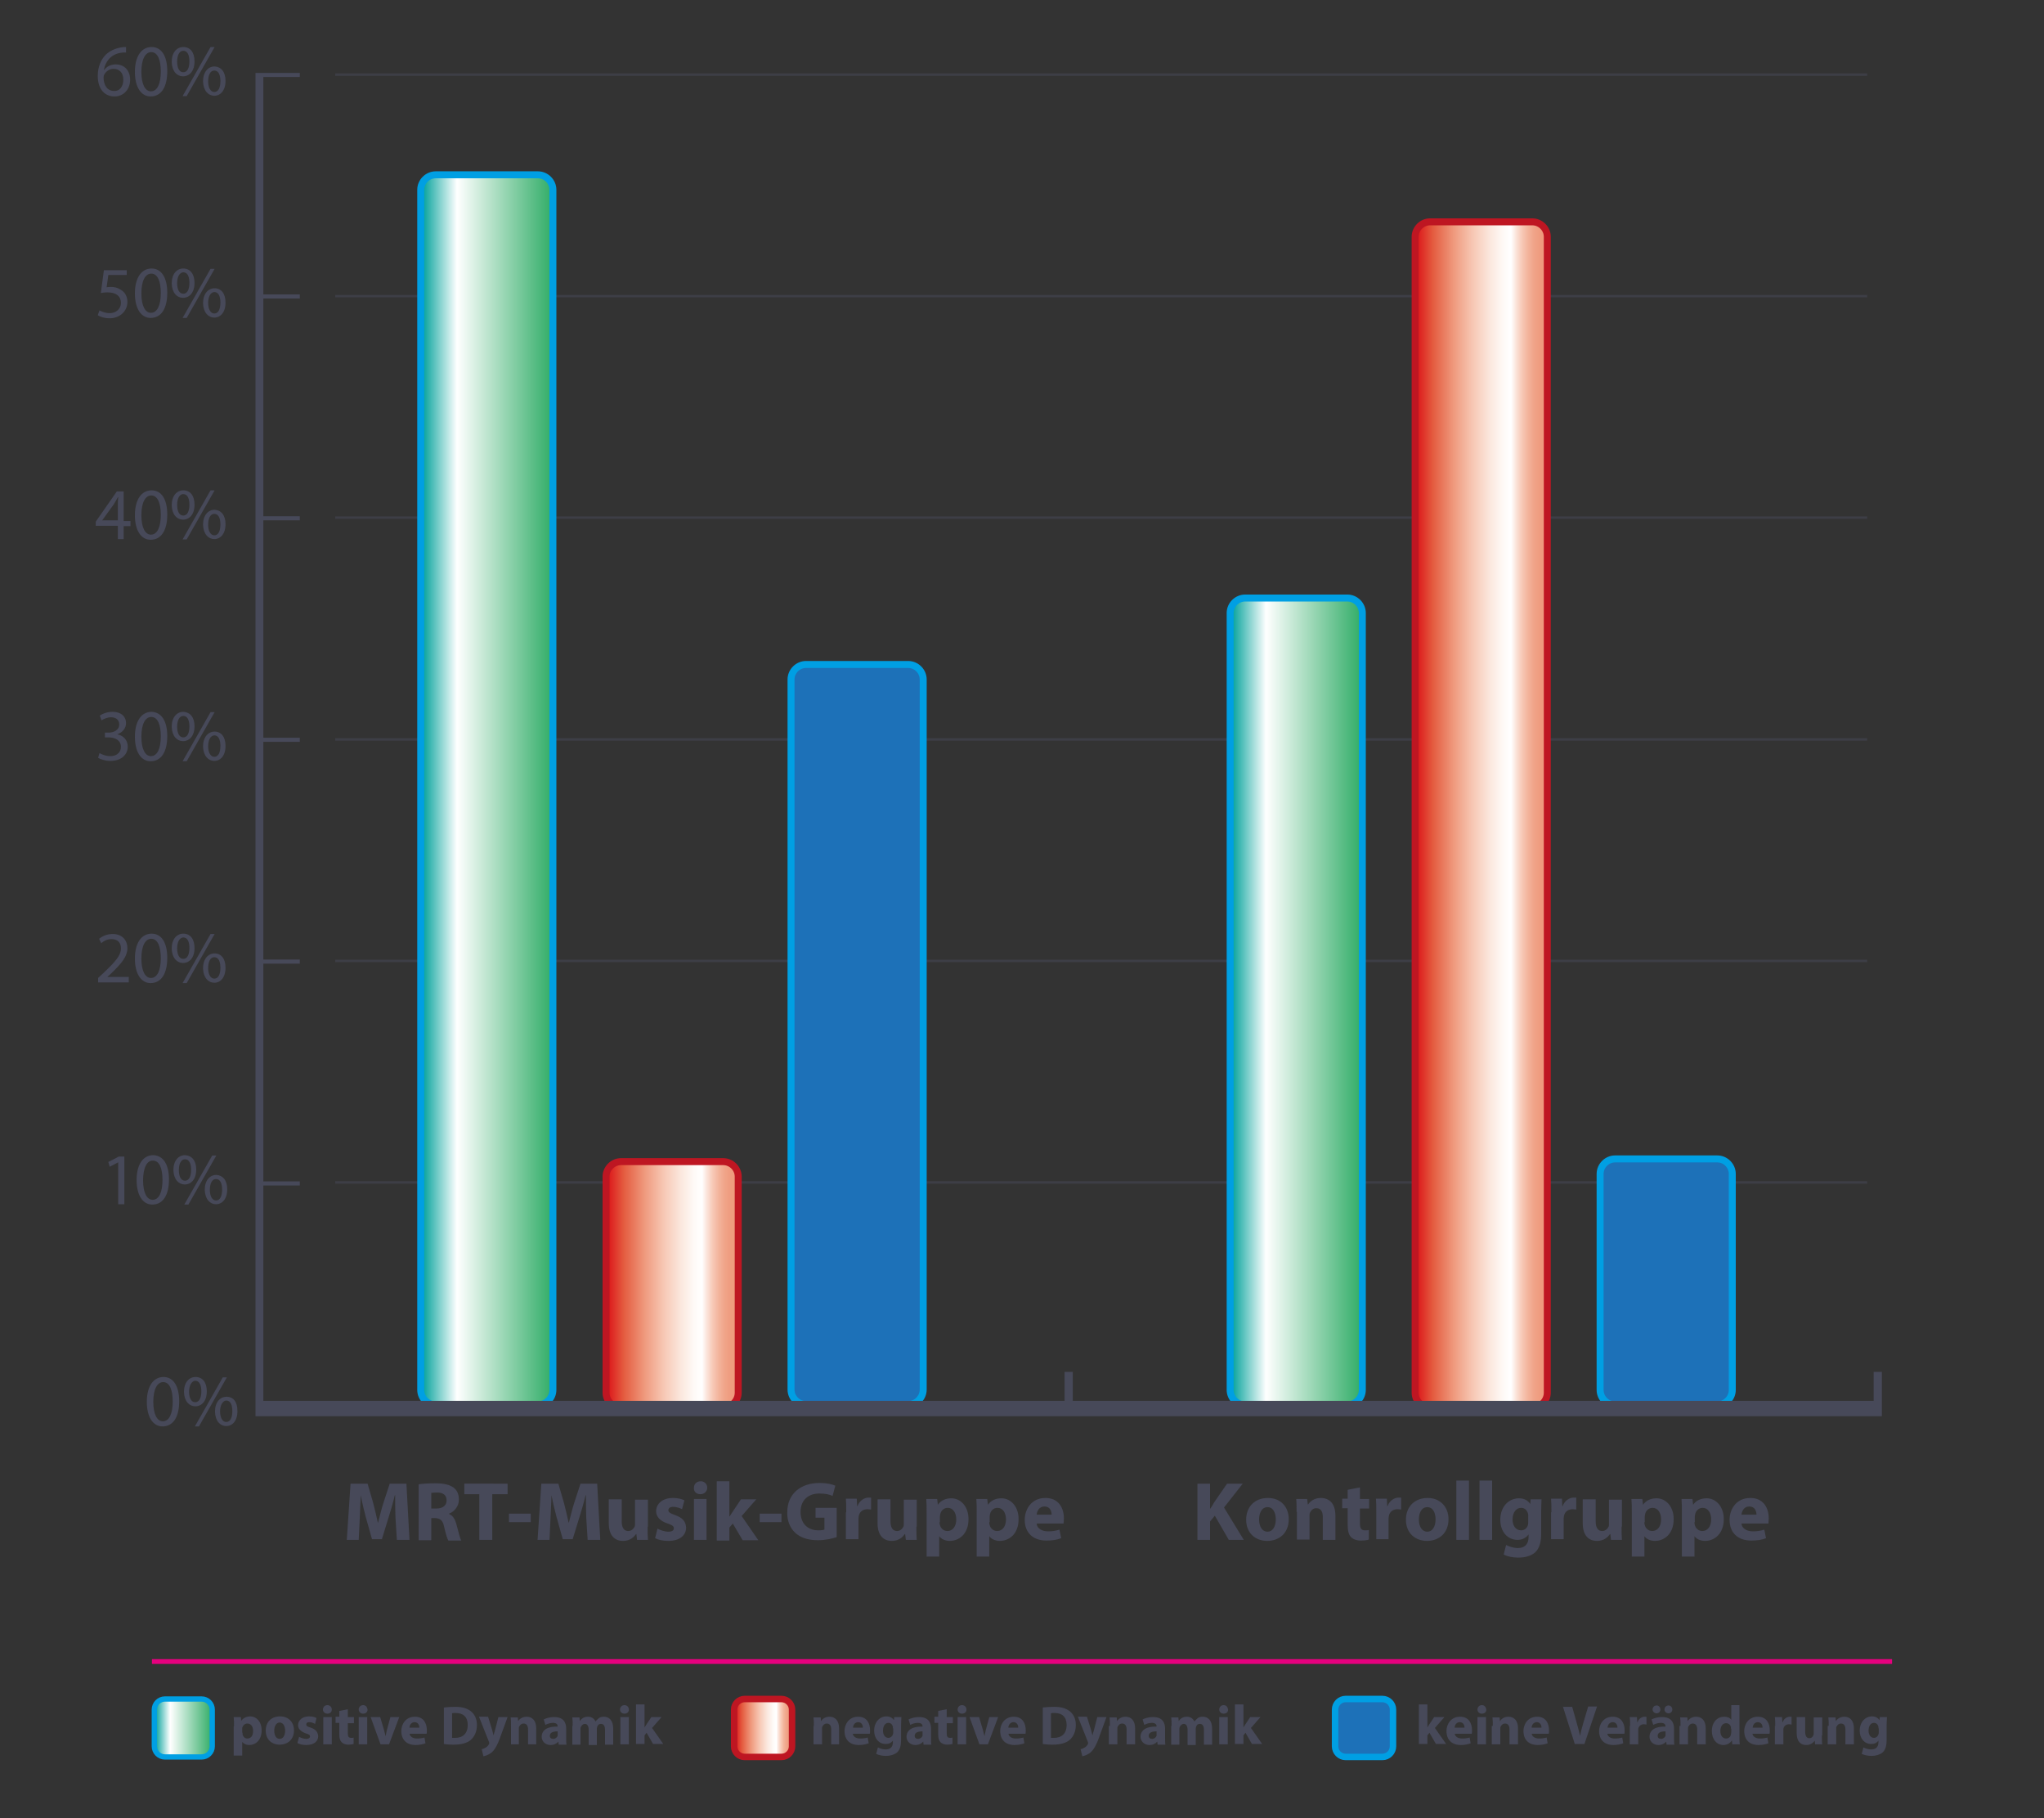 <?xml version="1.0" encoding="utf-8"?>
<!-- Generator: Adobe Illustrator 19.1.0, SVG Export Plug-In . SVG Version: 6.00 Build 0)  -->
<svg version="1.1" id="Ebene_1" xmlns="http://www.w3.org/2000/svg" xmlns:xlink="http://www.w3.org/1999/xlink" x="0px" y="0px"
	 viewBox="0 0 600 533.6" enable-background="new 0 0 600 533.6" xml:space="preserve">
<rect x="0" y="0" width="600" height="533.6" fill="#333333" stroke="none"/>
<line opacity="0.51" fill="none" stroke="#474959" stroke-width="0.714" x1="98.4" y1="21.9" x2="548.1" y2="21.9"/>
<line opacity="0.51" fill="none" stroke="#474959" stroke-width="0.714" x1="98.4" y1="86.9" x2="548.1" y2="86.9"/>
<line opacity="0.51" fill="none" stroke="#474959" stroke-width="0.714" x1="98.4" y1="151.9" x2="548.1" y2="151.9"/>
<line opacity="0.51" fill="none" stroke="#474959" stroke-width="0.714" x1="98.4" y1="217" x2="548.1" y2="217"/>
<line opacity="0.51" fill="none" stroke="#474959" stroke-width="0.714" x1="98.4" y1="282" x2="548.1" y2="282"/>
<line opacity="0.51" fill="none" stroke="#474959" stroke-width="0.714" x1="98.4" y1="347" x2="548.1" y2="347"/>
<g>
	<path fill="#1D71B8" d="M469.7,344.5c0-2.4,2-4.4,4.4-4.4h30c2.4,0,4.4,2,4.4,4.4v63.4c0,2.4-2,4.4-4.4,4.4h-30
		c-2.4,0-4.4-2-4.4-4.4V344.5z"/>
	<path fill="none" stroke="#009FE3" stroke-width="2.046" d="M469.7,344.5c0-2.4,2-4.4,4.4-4.4h30c2.4,0,4.4,2,4.4,4.4v63.4
		c0,2.4-2,4.4-4.4,4.4h-30c-2.4,0-4.4-2-4.4-4.4V344.5z"/>
</g>
<g>
	<path fill="#1D71B8" d="M232.2,199.4c0-2.4,2-4.4,4.4-4.4h30c2.4,0,4.4,2,4.4,4.4v208.4c0,2.4-2,4.4-4.4,4.4h-30
		c-2.4,0-4.4-2-4.4-4.4V199.4z"/>
	<path fill="none" stroke="#009FE3" stroke-width="2.046" d="M232.2,199.4c0-2.4,2-4.4,4.4-4.4h30c2.4,0,4.4,2,4.4,4.4v208.4
		c0,2.4-2,4.4-4.4,4.4h-30c-2.4,0-4.4-2-4.4-4.4V199.4z"/>
</g>
<g>
	<linearGradient id="SVGID_1_" gradientUnits="userSpaceOnUse" x1="415.379" y1="239.085" x2="454.244" y2="239.085">
		<stop  offset="0" style="stop-color:#DB0F16"/>
		<stop  offset="0.134" style="stop-color:#E45B3F"/>
		<stop  offset="0.294" style="stop-color:#EF9A7E"/>
		<stop  offset="0.439" style="stop-color:#F7C8B5"/>
		<stop  offset="0.564" style="stop-color:#FBE7DD"/>
		<stop  offset="0.663" style="stop-color:#FEF9F6"/>
		<stop  offset="0.725" style="stop-color:#FFFFFF"/>
		<stop  offset="0.764" style="stop-color:#FBE3D9"/>
		<stop  offset="0.807" style="stop-color:#F7C9B7"/>
		<stop  offset="0.852" style="stop-color:#F3B49C"/>
		<stop  offset="0.897" style="stop-color:#F0A489"/>
		<stop  offset="0.946" style="stop-color:#EF9B7E"/>
		<stop  offset="1" style="stop-color:#EE987B"/>
	</linearGradient>
	<path fill="url(#SVGID_1_)" d="M415.4,69.5c0-2.4,2-4.4,4.4-4.4h30c2.4,0,4.4,2,4.4,4.4v339.2c0,2.4-2,4.4-4.4,4.4h-30
		c-2.4,0-4.4-2-4.4-4.4V69.5z"/>
	<path fill="none" stroke="#BE1622" stroke-width="2.046" d="M415.4,69.5c0-2.4,2-4.4,4.4-4.4h30c2.4,0,4.4,2,4.4,4.4v339.2
		c0,2.4-2,4.4-4.4,4.4h-30c-2.4,0-4.4-2-4.4-4.4V69.5z"/>
</g>
<g>
	<linearGradient id="SVGID_2_" gradientUnits="userSpaceOnUse" x1="177.863" y1="377.008" x2="216.728" y2="377.008">
		<stop  offset="0" style="stop-color:#DB0F16"/>
		<stop  offset="0.134" style="stop-color:#E45B3F"/>
		<stop  offset="0.294" style="stop-color:#EF9A7E"/>
		<stop  offset="0.439" style="stop-color:#F7C8B5"/>
		<stop  offset="0.564" style="stop-color:#FBE7DD"/>
		<stop  offset="0.663" style="stop-color:#FEF9F6"/>
		<stop  offset="0.725" style="stop-color:#FFFFFF"/>
		<stop  offset="0.764" style="stop-color:#FBE3D9"/>
		<stop  offset="0.807" style="stop-color:#F7C9B7"/>
		<stop  offset="0.852" style="stop-color:#F3B49C"/>
		<stop  offset="0.897" style="stop-color:#F0A489"/>
		<stop  offset="0.946" style="stop-color:#EF9B7E"/>
		<stop  offset="1" style="stop-color:#EE987B"/>
	</linearGradient>
	<path fill="url(#SVGID_2_)" d="M177.9,345.3c0-2.4,2-4.4,4.4-4.4h30c2.4,0,4.4,2,4.4,4.4v63.4c0,2.4-2,4.4-4.4,4.4h-30
		c-2.4,0-4.4-2-4.4-4.4V345.3z"/>
	<path fill="none" stroke="#BE1622" stroke-width="2.046" d="M177.9,345.3c0-2.4,2-4.4,4.4-4.4h30c2.4,0,4.4,2,4.4,4.4v63.4
		c0,2.4-2,4.4-4.4,4.4h-30c-2.4,0-4.4-2-4.4-4.4V345.3z"/>
</g>
<g>
	<linearGradient id="SVGID_3_" gradientUnits="userSpaceOnUse" x1="361.061" y1="293.913" x2="399.926" y2="293.913">
		<stop  offset="9.326817e-03" style="stop-color:#00A19A"/>
		<stop  offset="0.273" style="stop-color:#FFFFFF"/>
		<stop  offset="1" style="stop-color:#2FAC66"/>
	</linearGradient>
	<path fill="url(#SVGID_3_)" d="M361.1,179.9c0-2.4,2-4.4,4.4-4.4h30c2.4,0,4.4,2,4.4,4.4v228c0,2.4-2,4.4-4.4,4.4h-30
		c-2.4,0-4.4-2-4.4-4.4V179.9z"/>
	<path fill="none" stroke="#009FE3" stroke-width="2.046" d="M361.1,179.9c0-2.4,2-4.4,4.4-4.4h30c2.4,0,4.4,2,4.4,4.4v228
		c0,2.4-2,4.4-4.4,4.4h-30c-2.4,0-4.4-2-4.4-4.4V179.9z"/>
</g>
<g>
	<linearGradient id="SVGID_4_" gradientUnits="userSpaceOnUse" x1="123.546" y1="231.781" x2="162.411" y2="231.781">
		<stop  offset="9.326817e-03" style="stop-color:#00A19A"/>
		<stop  offset="0.273" style="stop-color:#FFFFFF"/>
		<stop  offset="1" style="stop-color:#2FAC66"/>
	</linearGradient>
	<path fill="url(#SVGID_4_)" d="M123.5,55.7c0-2.4,2-4.4,4.4-4.4h30c2.4,0,4.4,2,4.4,4.4v352.2c0,2.4-2,4.4-4.4,4.4h-30
		c-2.4,0-4.4-2-4.4-4.4V55.7z"/>
	<path fill="none" stroke="#009FE3" stroke-width="2.046" d="M123.5,55.7c0-2.4,2-4.4,4.4-4.4h30c2.4,0,4.4,2,4.4,4.4v352.2
		c0,2.4-2,4.4-4.4,4.4h-30c-2.4,0-4.4-2-4.4-4.4V55.7z"/>
</g>
<polygon fill="#474959" points="550,402.6 550,411.1 314.9,411.1 314.9,402.6 312.5,402.6 312.5,411.1 77.3,411.1 77.3,347.9 
	88,347.9 88,346.7 77.3,346.7 77.3,282.8 88,282.8 88,281.6 77.3,281.6 77.3,217.7 88,217.7 88,216.5 77.3,216.5 77.3,152.7 
	88,152.7 88,151.5 77.3,151.5 77.3,87.6 88,87.6 88,86.4 77.3,86.4 77.3,22.6 88,22.6 88,21.4 75,21.4 75,415.6 552.4,415.6 
	552.4,402.6 "/>
<g>
	<path fill="#474959" d="M52.6,411.2c0,4.7-1.8,7.4-4.9,7.4c-2.7,0-4.6-2.6-4.6-7.2c0-4.7,2-7.3,4.9-7.3
		C50.9,404.1,52.6,406.8,52.6,411.2z M45,411.4c0,3.6,1.1,5.7,2.8,5.7c1.9,0,2.9-2.3,2.9-5.8c0-3.4-0.9-5.7-2.8-5.7
		C46.2,405.6,45,407.6,45,411.4z"/>
	<path fill="#474959" d="M60.7,408.3c0,2.9-1.5,4.4-3.4,4.4c-1.7,0-3.2-1.4-3.3-4.2c0-2.8,1.5-4.4,3.4-4.4
		C59.4,404.1,60.7,405.6,60.7,408.3z M55.5,408.4c0,1.8,0.6,3.1,1.8,3.1c1.2,0,1.8-1.3,1.8-3.2c0-1.7-0.5-3.1-1.8-3.1
		C56.2,405.3,55.5,406.7,55.5,408.4z M57.2,418.6l8.2-14.4h1.2l-8.2,14.4H57.2z M69.7,414.1c0,2.9-1.5,4.4-3.3,4.4
		c-1.7,0-3.2-1.4-3.3-4.2c0-2.8,1.5-4.4,3.4-4.4C68.5,409.9,69.7,411.4,69.7,414.1z M64.6,414.2c0,1.8,0.7,3.1,1.8,3.1
		c1.2,0,1.8-1.3,1.8-3.2c0-1.7-0.5-3.1-1.8-3.1C65.3,411.1,64.6,412.5,64.6,414.2z"/>
</g>
<g>
	<path fill="#474959" d="M34.7,341.1L34.7,341.1l-2.5,1.3l-0.4-1.4l3.1-1.6h1.6v14h-1.8V341.1z"/>
	<path fill="#474959" d="M49.6,346.1c0,4.7-1.8,7.4-4.9,7.4c-2.7,0-4.6-2.6-4.6-7.2c0-4.7,2-7.3,4.9-7.3
		C47.9,339.1,49.6,341.7,49.6,346.1z M42,346.4c0,3.6,1.1,5.7,2.8,5.7c1.9,0,2.9-2.3,2.9-5.8c0-3.4-0.9-5.7-2.8-5.7
		C43.2,340.5,42,342.6,42,346.4z"/>
	<path fill="#474959" d="M57.6,343.2c0,2.9-1.5,4.4-3.4,4.4c-1.7,0-3.2-1.4-3.3-4.2c0-2.8,1.5-4.4,3.4-4.4
		C56.3,339.1,57.6,340.6,57.6,343.2z M52.5,343.4c0,1.8,0.6,3.1,1.8,3.1c1.2,0,1.8-1.3,1.8-3.2c0-1.7-0.5-3.1-1.8-3.1
		C53.1,340.2,52.5,341.6,52.5,343.4z M54.1,353.5l8.2-14.4h1.2l-8.2,14.4H54.1z M66.7,349c0,2.9-1.5,4.4-3.3,4.4
		c-1.7,0-3.2-1.4-3.3-4.2c0-2.8,1.5-4.4,3.4-4.4C65.4,344.9,66.7,346.4,66.7,349z M61.6,349.2c0,1.8,0.7,3.1,1.8,3.1
		c1.2,0,1.8-1.3,1.8-3.2c0-1.7-0.5-3.1-1.8-3.1C62.2,346,61.6,347.4,61.6,349.2z"/>
</g>
<g>
	<path fill="#474959" d="M28.8,288.2v-1.2l1.5-1.4c3.6-3.4,5.2-5.2,5.2-7.3c0-1.4-0.7-2.7-2.8-2.7c-1.3,0-2.3,0.6-3,1.2l-0.6-1.3
		c1-0.8,2.3-1.4,4-1.4c3,0,4.3,2.1,4.3,4.1c0,2.6-1.9,4.7-4.8,7.5l-1.1,1v0h6.3v1.6H28.8z"/>
	<path fill="#474959" d="M49.1,281.1c0,4.7-1.8,7.4-4.9,7.4c-2.7,0-4.6-2.6-4.6-7.2c0-4.7,2-7.3,4.9-7.3
		C47.4,274,49.1,276.6,49.1,281.1z M41.5,281.3c0,3.6,1.1,5.7,2.8,5.7c1.9,0,2.9-2.3,2.9-5.8c0-3.4-0.9-5.7-2.8-5.7
		C42.7,275.5,41.5,277.5,41.5,281.3z"/>
	<path fill="#474959" d="M57.1,278.2c0,2.9-1.5,4.4-3.4,4.4c-1.7,0-3.2-1.4-3.3-4.2c0-2.8,1.5-4.4,3.4-4.4
		C55.8,274,57.1,275.5,57.1,278.2z M52,278.3c0,1.8,0.6,3.1,1.8,3.1c1.2,0,1.8-1.3,1.8-3.2c0-1.7-0.5-3.1-1.8-3.1
		C52.6,275.2,52,276.6,52,278.3z M53.6,288.5l8.2-14.4h1.2l-8.2,14.4H53.6z M66.2,284c0,2.9-1.5,4.4-3.3,4.4c-1.7,0-3.2-1.4-3.3-4.2
		c0-2.8,1.5-4.4,3.4-4.4C64.9,279.8,66.2,281.3,66.2,284z M61.1,284.1c0,1.8,0.7,3.1,1.8,3.1c1.2,0,1.8-1.3,1.8-3.2
		c0-1.7-0.5-3.1-1.8-3.1C61.7,280.9,61.1,282.3,61.1,284.1z"/>
</g>
<g>
	<path fill="#474959" d="M29.2,221c0.5,0.3,1.8,0.9,3.1,0.9c2.4,0,3.2-1.5,3.2-2.7c0-2-1.8-2.8-3.6-2.8h-1.1V215h1.1
		c1.4,0,3.1-0.7,3.1-2.4c0-1.1-0.7-2.1-2.4-2.1c-1.1,0-2.2,0.5-2.8,0.9l-0.5-1.4c0.7-0.5,2.1-1.1,3.7-1.1c2.8,0,4,1.6,4,3.3
		c0,1.4-0.9,2.7-2.6,3.3v0c1.7,0.3,3.1,1.6,3.1,3.6c0,2.2-1.7,4.2-5.1,4.2c-1.6,0-2.9-0.5-3.6-0.9L29.2,221z"/>
	<path fill="#474959" d="M49.1,216c0,4.7-1.8,7.4-4.9,7.4c-2.7,0-4.6-2.6-4.6-7.2c0-4.7,2-7.3,4.9-7.3C47.4,209,49.1,211.6,49.1,216
		z M41.5,216.2c0,3.6,1.1,5.7,2.8,5.7c1.9,0,2.9-2.3,2.9-5.8c0-3.4-0.9-5.7-2.8-5.7C42.7,210.4,41.5,212.4,41.5,216.2z"/>
	<path fill="#474959" d="M57.1,213.1c0,2.9-1.5,4.4-3.4,4.4c-1.7,0-3.2-1.4-3.3-4.2c0-2.8,1.5-4.4,3.4-4.4
		C55.8,209,57.1,210.5,57.1,213.1z M52,213.3c0,1.8,0.6,3.1,1.8,3.1c1.2,0,1.8-1.3,1.8-3.2c0-1.7-0.5-3.1-1.8-3.1
		C52.6,210.1,52,211.5,52,213.3z M53.6,223.4l8.2-14.4h1.2l-8.2,14.4H53.6z M66.2,218.9c0,2.9-1.5,4.4-3.3,4.4
		c-1.7,0-3.2-1.4-3.3-4.2c0-2.8,1.5-4.4,3.4-4.4C64.9,214.7,66.2,216.2,66.2,218.9z M61.1,219c0,1.8,0.7,3.1,1.8,3.1
		c1.2,0,1.8-1.3,1.8-3.2c0-1.7-0.5-3.1-1.8-3.1C61.7,215.9,61.1,217.3,61.1,219z"/>
</g>
<g>
	<path fill="#474959" d="M34.6,158.1v-3.8h-6.5v-1.2l6.2-8.9h2v8.7h2v1.5h-2v3.8H34.6z M34.6,152.8v-4.7c0-0.7,0-1.5,0.1-2.2h-0.1
		c-0.4,0.8-0.8,1.4-1.2,2.1l-3.4,4.7v0H34.6z"/>
	<path fill="#474959" d="M49.1,151c0,4.7-1.8,7.4-4.9,7.4c-2.7,0-4.6-2.6-4.6-7.2c0-4.7,2-7.3,4.9-7.3
		C47.4,143.9,49.1,146.5,49.1,151z M41.5,151.2c0,3.6,1.1,5.7,2.8,5.7c1.9,0,2.9-2.3,2.9-5.8c0-3.4-0.9-5.7-2.8-5.7
		C42.7,145.4,41.5,147.4,41.5,151.2z"/>
	<path fill="#474959" d="M57.1,148.1c0,2.9-1.5,4.4-3.4,4.4c-1.7,0-3.2-1.4-3.3-4.2c0-2.8,1.5-4.4,3.4-4.4
		C55.8,143.9,57.1,145.4,57.1,148.1z M52,148.2c0,1.8,0.6,3.1,1.8,3.1c1.2,0,1.8-1.3,1.8-3.2c0-1.7-0.5-3.1-1.8-3.1
		C52.6,145,52,146.4,52,148.2z M53.6,158.3l8.2-14.4h1.2l-8.2,14.4H53.6z M66.2,153.8c0,2.9-1.5,4.4-3.3,4.4c-1.7,0-3.2-1.4-3.3-4.2
		c0-2.8,1.5-4.4,3.4-4.4C64.9,149.7,66.2,151.2,66.2,153.8z M61.1,154c0,1.8,0.7,3.1,1.8,3.1c1.2,0,1.8-1.3,1.8-3.2
		c0-1.7-0.5-3.1-1.8-3.1C61.7,150.8,61.1,152.2,61.1,154z"/>
</g>
<g>
	<path fill="#474959" d="M37.1,80.7h-5.3l-0.5,3.6c0.3,0,0.6-0.1,1.1-0.1c1.1,0,2.1,0.2,3,0.8c1.1,0.6,2,1.8,2,3.6
		c0,2.7-2.2,4.8-5.2,4.8c-1.5,0-2.8-0.4-3.5-0.9l0.5-1.4c0.6,0.3,1.7,0.8,3,0.8c1.8,0,3.3-1.2,3.3-3c0-1.8-1.2-3.1-4-3.1
		c-0.8,0-1.4,0.1-1.9,0.2l0.9-6.7h6.7V80.7z"/>
	<path fill="#474959" d="M49.1,85.9c0,4.7-1.8,7.4-4.9,7.4c-2.7,0-4.6-2.6-4.6-7.2c0-4.7,2-7.3,4.9-7.3
		C47.4,78.8,49.1,81.5,49.1,85.9z M41.5,86.1c0,3.6,1.1,5.7,2.8,5.7c1.9,0,2.9-2.3,2.9-5.8c0-3.4-0.9-5.7-2.8-5.7
		C42.7,80.3,41.5,82.3,41.5,86.1z"/>
	<path fill="#474959" d="M57.1,83c0,2.9-1.5,4.4-3.4,4.4c-1.7,0-3.2-1.4-3.3-4.2c0-2.8,1.5-4.4,3.4-4.4C55.8,78.8,57.1,80.4,57.1,83
		z M52,83.1c0,1.8,0.6,3.1,1.8,3.1c1.2,0,1.8-1.3,1.8-3.2c0-1.7-0.5-3.1-1.8-3.1C52.6,80,52,81.4,52,83.1z M53.6,93.3l8.2-14.4h1.2
		l-8.2,14.4H53.6z M66.2,88.8c0,2.9-1.5,4.4-3.3,4.4c-1.7,0-3.2-1.4-3.3-4.2c0-2.8,1.5-4.4,3.4-4.4C64.9,84.6,66.2,86.1,66.2,88.8z
		 M61.1,88.9c0,1.8,0.7,3.1,1.8,3.1c1.2,0,1.8-1.3,1.8-3.2c0-1.7-0.5-3.1-1.8-3.1C61.7,85.8,61.1,87.2,61.1,88.9z"/>
</g>
<g>
	<path fill="#474959" d="M36.8,15.4c-0.4,0-0.9,0-1.4,0.1c-3,0.5-4.5,2.7-4.9,5h0.1c0.7-0.9,1.8-1.6,3.4-1.6c2.5,0,4.2,1.8,4.2,4.5
		c0,2.6-1.7,4.9-4.6,4.9c-3,0-4.9-2.3-4.9-6c0-2.8,1-4.9,2.4-6.3c1.2-1.1,2.7-1.8,4.5-2.1c0.6-0.1,1-0.1,1.4-0.1V15.4z M36.2,23.4
		c0-2-1.1-3.2-2.9-3.2c-1.1,0-2.2,0.7-2.7,1.7c-0.1,0.2-0.2,0.5-0.2,0.8c0,2.3,1.1,4,3.1,4C35.1,26.8,36.2,25.4,36.2,23.4z"/>
	<path fill="#474959" d="M49.1,20.9c0,4.7-1.8,7.4-4.9,7.4c-2.7,0-4.6-2.6-4.6-7.2c0-4.7,2-7.3,4.9-7.3
		C47.4,13.8,49.1,16.4,49.1,20.9z M41.5,21.1c0,3.6,1.1,5.7,2.8,5.7c1.9,0,2.9-2.3,2.9-5.8c0-3.4-0.9-5.7-2.8-5.7
		C42.7,15.3,41.5,17.3,41.5,21.1z"/>
	<path fill="#474959" d="M57.1,18c0,2.9-1.5,4.4-3.4,4.4c-1.7,0-3.2-1.4-3.3-4.2c0-2.8,1.5-4.4,3.4-4.4C55.8,13.8,57.1,15.3,57.1,18
		z M52,18.1c0,1.8,0.6,3.1,1.8,3.1c1.2,0,1.8-1.3,1.8-3.2c0-1.7-0.5-3.1-1.8-3.1C52.6,14.9,52,16.3,52,18.1z M53.6,28.2l8.2-14.4
		h1.2l-8.2,14.4H53.6z M66.2,23.7c0,2.9-1.5,4.4-3.3,4.4c-1.7,0-3.2-1.4-3.3-4.2c0-2.8,1.5-4.4,3.4-4.4
		C64.9,19.6,66.2,21.1,66.2,23.7z M61.1,23.9c0,1.8,0.7,3.1,1.8,3.1c1.2,0,1.8-1.3,1.8-3.2c0-1.7-0.5-3.1-1.8-3.1
		C61.7,20.7,61.1,22.1,61.1,23.9z"/>
</g>
<g>
	<path fill="#474959" d="M351.5,435.4h3.7v7.3h0.1c0.4-0.6,0.8-1.2,1.1-1.8l3.8-5.5h4.6l-5.5,7l5.8,9.5h-4.4l-4.1-7.1l-1.4,1.7v5.4
		h-3.7V435.4z"/>
	<path fill="#474959" d="M378.3,445.8c0,4.4-3.1,6.4-6.3,6.4c-3.5,0-6.2-2.3-6.2-6.2s2.6-6.4,6.4-6.4
		C375.9,439.6,378.3,442.2,378.3,445.8z M369.6,445.9c0,2.1,0.9,3.6,2.5,3.6c1.4,0,2.4-1.4,2.4-3.6c0-1.8-0.7-3.6-2.4-3.6
		C370.3,442.3,369.6,444.1,369.6,445.9z"/>
	<path fill="#474959" d="M380.6,443.7c0-1.5,0-2.8-0.1-3.8h3.2l0.2,1.6h0.1c0.5-0.8,1.7-1.9,3.7-1.9c2.5,0,4.3,1.6,4.3,5.2v7.1h-3.7
		v-6.7c0-1.5-0.5-2.6-1.9-2.6c-1,0-1.6,0.7-1.9,1.4c-0.1,0.2-0.1,0.6-0.1,0.9v6.9h-3.7V443.7z"/>
	<path fill="#474959" d="M399.2,436.5v3.4h2.7v2.8h-2.7v4.3c0,1.4,0.3,2.1,1.5,2.1c0.5,0,0.8,0,1.1-0.1l0,2.8
		c-0.5,0.2-1.4,0.3-2.4,0.3c-1.2,0-2.2-0.4-2.8-1c-0.7-0.7-1-1.9-1-3.6v-4.9h-1.6v-2.8h1.6v-2.6L399.2,436.5z"/>
	<path fill="#474959" d="M404,443.8c0-1.8,0-2.9-0.1-4h3.2l0.1,2.2h0.1c0.6-1.7,2.1-2.5,3.2-2.5c0.3,0,0.5,0,0.8,0v3.5
		c-0.3,0-0.6-0.1-1-0.1c-1.4,0-2.3,0.7-2.6,1.9c0,0.2-0.1,0.5-0.1,0.8v6.1H404V443.8z"/>
	<path fill="#474959" d="M425.2,445.8c0,4.4-3.1,6.4-6.3,6.4c-3.5,0-6.2-2.3-6.2-6.2s2.6-6.4,6.4-6.4
		C422.7,439.6,425.2,442.2,425.2,445.8z M416.5,445.9c0,2.1,0.9,3.6,2.5,3.6c1.4,0,2.4-1.4,2.4-3.6c0-1.8-0.7-3.6-2.4-3.6
		C417.2,442.3,416.5,444.1,416.5,445.9z"/>
	<path fill="#474959" d="M427.5,434.5h3.7v17.4h-3.7V434.5z"/>
	<path fill="#474959" d="M434.3,434.5h3.7v17.4h-3.7V434.5z"/>
	<path fill="#474959" d="M452.5,439.9c0,0.8-0.1,1.8-0.1,3.6v6.7c0,2.3-0.5,4.2-1.8,5.4c-1.3,1.1-3.1,1.5-4.9,1.5
		c-1.6,0-3.2-0.3-4.3-0.9l0.7-2.8c0.8,0.4,2.1,0.9,3.5,0.9c1.8,0,3.1-1,3.1-3.2v-0.8h0c-0.7,1-1.9,1.6-3.2,1.6c-3,0-5.1-2.4-5.1-5.9
		c0-3.9,2.5-6.3,5.5-6.3c1.6,0,2.7,0.7,3.3,1.7h0l0.1-1.4H452.5z M448.6,444.8c0-0.2,0-0.5-0.1-0.7c-0.3-1-1-1.6-2-1.6
		c-1.3,0-2.5,1.2-2.5,3.4c0,1.8,0.9,3.2,2.5,3.2c1,0,1.7-0.6,2-1.5c0.1-0.3,0.1-0.7,0.1-1V444.8z"/>
	<path fill="#474959" d="M455.4,443.8c0-1.8,0-2.9-0.1-4h3.2l0.1,2.2h0.1c0.6-1.7,2.1-2.5,3.2-2.5c0.3,0,0.5,0,0.8,0v3.5
		c-0.3,0-0.6-0.1-1-0.1c-1.4,0-2.3,0.7-2.6,1.9c0,0.2-0.1,0.5-0.1,0.8v6.1h-3.7V443.8z"/>
	<path fill="#474959" d="M476,448c0,1.6,0,2.8,0.1,3.9h-3.2l-0.2-1.7h-0.1c-0.5,0.7-1.6,2-3.8,2c-2.4,0-4.2-1.5-4.2-5.2v-7h3.8v6.5
		c0,1.7,0.6,2.8,1.9,2.8c1,0,1.6-0.7,1.9-1.3c0.1-0.2,0.1-0.5,0.1-0.8v-7.1h3.8V448z"/>
	<path fill="#474959" d="M479,443.9c0-1.6,0-2.9-0.1-4h3.2l0.2,1.7h0c0.9-1.3,2.3-1.9,4-1.9c2.6,0,5,2.3,5,6.1
		c0,4.4-2.8,6.4-5.5,6.4c-1.4,0-2.6-0.6-3.1-1.4h0v6H479V443.9z M482.7,446.7c0,0.3,0,0.6,0.1,0.8c0.2,1,1.1,1.8,2.2,1.8
		c1.6,0,2.6-1.4,2.6-3.4c0-1.9-0.9-3.4-2.5-3.4c-1.1,0-2,0.8-2.2,1.9c0,0.2-0.1,0.4-0.1,0.7V446.7z"/>
	<path fill="#474959" d="M493.7,443.9c0-1.6,0-2.9-0.1-4h3.2l0.2,1.7h0c0.9-1.3,2.3-1.9,4-1.9c2.6,0,5,2.3,5,6.1
		c0,4.4-2.8,6.4-5.5,6.4c-1.4,0-2.6-0.6-3.1-1.4h0v6h-3.7V443.9z M497.4,446.7c0,0.3,0,0.6,0.1,0.8c0.2,1,1.1,1.8,2.2,1.8
		c1.6,0,2.6-1.4,2.6-3.4c0-1.9-0.9-3.4-2.5-3.4c-1.1,0-2,0.8-2.2,1.9c0,0.2-0.1,0.4-0.1,0.7V446.7z"/>
	<path fill="#474959" d="M511.2,447.1c0.1,1.5,1.6,2.3,3.4,2.3c1.3,0,2.3-0.2,3.3-0.5l0.5,2.5c-1.2,0.5-2.7,0.7-4.3,0.7
		c-4.1,0-6.4-2.4-6.4-6.1c0-3,1.9-6.4,6.1-6.4c3.9,0,5.4,3,5.4,6c0,0.6-0.1,1.2-0.1,1.5H511.2z M515.6,444.5c0-0.9-0.4-2.4-2.1-2.4
		c-1.6,0-2.2,1.4-2.3,2.4H515.6z"/>
</g>
<g>
	<path fill="#474959" d="M116.1,445.6c-0.1-2-0.1-4.4-0.1-6.8h-0.1c-0.5,2.1-1.2,4.5-1.8,6.4l-2,6.5h-2.9l-1.8-6.4
		c-0.5-1.9-1.1-4.3-1.5-6.5h0c-0.1,2.2-0.2,4.8-0.3,6.8l-0.3,6.3h-3.5l1.1-16.5h5l1.6,5.5c0.5,1.9,1,4,1.4,5.9h0.1
		c0.5-1.9,1-4.1,1.6-5.9l1.8-5.5h4.9l0.9,16.5h-3.7L116.1,445.6z"/>
	<path fill="#474959" d="M122.8,435.6c1.2-0.2,3-0.3,5-0.3c2.5,0,4.2,0.4,5.4,1.3c1,0.8,1.5,1.9,1.5,3.5c0,2.1-1.5,3.6-2.9,4.1v0.1
		c1.2,0.5,1.8,1.6,2.2,3.1c0.5,1.9,1,4,1.4,4.7h-3.8c-0.3-0.5-0.7-1.8-1.2-3.9c-0.4-2.1-1.2-2.6-2.7-2.7h-1.1v6.5h-3.7V435.6z
		 M126.6,442.7h1.5c1.9,0,3-0.9,3-2.4c0-1.5-1-2.3-2.8-2.3c-0.9,0-1.4,0.1-1.7,0.1V442.7z"/>
	<path fill="#474959" d="M140.7,438.5h-4.4v-3.1H149v3.1h-4.5v13.4h-3.8V438.5z"/>
	<path fill="#474959" d="M155.8,444.2v2.5h-6.4v-2.5H155.8z"/>
	<path fill="#474959" d="M172.1,445.6c-0.1-2-0.1-4.4-0.1-6.8h-0.1c-0.5,2.1-1.2,4.5-1.8,6.4l-2,6.5h-2.9l-1.8-6.4
		c-0.5-1.9-1.1-4.3-1.5-6.5h0c-0.1,2.2-0.2,4.8-0.3,6.8l-0.3,6.3h-3.5l1.1-16.5h5l1.6,5.5c0.5,1.9,1,4,1.4,5.9h0.1
		c0.5-1.9,1-4.1,1.6-5.9l1.8-5.5h4.9l0.9,16.5h-3.7L172.1,445.6z"/>
	<path fill="#474959" d="M190.1,448c0,1.6,0,2.8,0.1,3.9h-3.2l-0.2-1.7h-0.1c-0.5,0.7-1.6,2-3.8,2c-2.4,0-4.2-1.5-4.2-5.2v-7h3.8
		v6.5c0,1.7,0.6,2.8,1.9,2.8c1,0,1.6-0.7,1.9-1.3c0.1-0.2,0.1-0.5,0.1-0.8v-7.1h3.8V448z"/>
	<path fill="#474959" d="M193,448.6c0.7,0.4,2.1,0.9,3.2,0.9c1.1,0,1.6-0.4,1.6-1c0-0.6-0.4-0.9-1.8-1.4c-2.5-0.8-3.4-2.2-3.4-3.6
		c0-2.2,1.9-3.9,4.9-3.9c1.4,0,2.7,0.3,3.4,0.7l-0.7,2.6c-0.5-0.3-1.6-0.7-2.6-0.7c-0.9,0-1.4,0.4-1.4,1c0,0.6,0.5,0.9,1.9,1.4
		c2.3,0.8,3.2,1.9,3.3,3.7c0,2.2-1.8,3.9-5.2,3.9c-1.6,0-3-0.3-3.9-0.8L193,448.6z"/>
	<path fill="#474959" d="M207.6,436.6c0,1-0.8,1.9-2,1.9c-1.2,0-2-0.8-1.9-1.9c0-1.1,0.8-1.9,2-1.9
		C206.8,434.7,207.6,435.5,207.6,436.6z M203.7,451.9v-12h3.7v12H203.7z"/>
	<path fill="#474959" d="M214.2,445L214.2,445c0.3-0.5,0.6-1,0.9-1.4l2.4-3.6h4.5l-4.3,4.9l4.9,7.1H218l-2.9-4.9l-1,1.2v3.8h-3.7
		v-17.4h3.7V445z"/>
	<path fill="#474959" d="M229.4,444.2v2.5H223v-2.5H229.4z"/>
	<path fill="#474959" d="M245.6,451.1c-1.2,0.4-3.3,0.9-5.5,0.9c-3,0-5.2-0.8-6.7-2.2c-1.5-1.4-2.4-3.6-2.3-6c0-5.5,4-8.6,9.5-8.6
		c2.1,0,3.8,0.4,4.6,0.8l-0.8,3c-0.9-0.4-2-0.7-3.9-0.7c-3.1,0-5.5,1.8-5.5,5.4c0,3.4,2.1,5.4,5.2,5.4c0.9,0,1.5-0.1,1.8-0.2v-3.5
		h-2.6v-2.9h6.2V451.1z"/>
	<path fill="#474959" d="M248.4,443.8c0-1.8,0-2.9-0.1-4h3.2l0.1,2.2h0.1c0.6-1.7,2.1-2.5,3.2-2.5c0.3,0,0.5,0,0.8,0v3.5
		c-0.3,0-0.6-0.1-1-0.1c-1.4,0-2.3,0.7-2.6,1.9c0,0.2-0.1,0.5-0.1,0.8v6.1h-3.7V443.8z"/>
	<path fill="#474959" d="M269,448c0,1.6,0,2.8,0.1,3.9h-3.2l-0.2-1.7h-0.1c-0.5,0.7-1.6,2-3.8,2c-2.4,0-4.2-1.5-4.2-5.2v-7h3.8v6.5
		c0,1.7,0.6,2.8,1.9,2.8c1,0,1.6-0.7,1.9-1.3c0.1-0.2,0.1-0.5,0.1-0.8v-7.1h3.8V448z"/>
	<path fill="#474959" d="M272,443.9c0-1.6,0-2.9-0.1-4h3.2l0.2,1.7h0c0.9-1.3,2.3-1.9,4-1.9c2.6,0,5,2.3,5,6.1
		c0,4.4-2.8,6.4-5.5,6.4c-1.4,0-2.6-0.6-3.1-1.4h0v6H272V443.9z M275.8,446.7c0,0.3,0,0.6,0.1,0.8c0.2,1,1.1,1.8,2.2,1.8
		c1.6,0,2.6-1.4,2.6-3.4c0-1.9-0.9-3.4-2.5-3.4c-1.1,0-2,0.8-2.2,1.9c0,0.2-0.1,0.4-0.1,0.7V446.7z"/>
	<path fill="#474959" d="M286.7,443.9c0-1.6,0-2.9-0.1-4h3.2l0.2,1.7h0c0.9-1.3,2.3-1.9,4-1.9c2.6,0,5,2.3,5,6.1
		c0,4.4-2.8,6.4-5.5,6.4c-1.4,0-2.6-0.6-3.1-1.4h0v6h-3.7V443.9z M290.4,446.7c0,0.3,0,0.6,0.1,0.8c0.2,1,1.1,1.8,2.2,1.8
		c1.6,0,2.6-1.4,2.6-3.4c0-1.9-0.9-3.4-2.5-3.4c-1.1,0-2,0.8-2.2,1.9c0,0.2-0.1,0.4-0.1,0.7V446.7z"/>
	<path fill="#474959" d="M304.3,447.1c0.1,1.5,1.6,2.3,3.4,2.3c1.3,0,2.3-0.2,3.3-0.5l0.5,2.5c-1.2,0.5-2.7,0.7-4.3,0.7
		c-4.1,0-6.4-2.4-6.4-6.1c0-3,1.9-6.4,6.1-6.4c3.9,0,5.4,3,5.4,6c0,0.6-0.1,1.2-0.1,1.5H304.3z M308.7,444.5c0-0.9-0.4-2.4-2.1-2.4
		c-1.6,0-2.2,1.4-2.3,2.4H308.7z"/>
</g>
<g>
	<g>
		<g>
			<path fill="#474959" d="M418.8,507.3L418.8,507.3c0.2-0.3,0.4-0.7,0.6-1l1.6-2.4h3l-2.8,3.2l3.3,4.7h-3l-1.9-3.3l-0.6,0.8v2.5
				h-2.5v-11.6h2.5V507.3z"/>
			<path fill="#474959" d="M427,508.7c0.1,1,1.1,1.5,2.2,1.5c0.8,0,1.5-0.1,2.2-0.3l0.3,1.7c-0.8,0.3-1.8,0.5-2.9,0.5
				c-2.7,0-4.2-1.6-4.2-4.1c0-2,1.3-4.2,4-4.2c2.6,0,3.5,2,3.5,4c0,0.4,0,0.8-0.1,1H427z M429.9,507c0-0.6-0.3-1.6-1.4-1.6
				c-1,0-1.5,0.9-1.5,1.6H429.9z"/>
			<path fill="#474959" d="M436.3,501.7c0,0.7-0.5,1.2-1.3,1.2c-0.8,0-1.3-0.6-1.3-1.2c0-0.7,0.5-1.3,1.3-1.3S436.2,501,436.3,501.7
				z M433.7,511.9v-8h2.5v8H433.7z"/>
			<path fill="#474959" d="M438.2,506.5c0-1,0-1.8-0.1-2.5h2.1l0.1,1.1h0c0.3-0.5,1.1-1.3,2.5-1.3c1.6,0,2.8,1.1,2.8,3.4v4.7h-2.5
				v-4.4c0-1-0.4-1.7-1.3-1.7c-0.7,0-1.1,0.5-1.3,0.9c-0.1,0.1-0.1,0.4-0.1,0.6v4.6h-2.5V506.5z"/>
			<path fill="#474959" d="M449.6,508.7c0.1,1,1.1,1.5,2.2,1.5c0.8,0,1.5-0.1,2.2-0.3l0.3,1.7c-0.8,0.3-1.8,0.5-2.9,0.5
				c-2.7,0-4.2-1.6-4.2-4.1c0-2,1.3-4.2,4-4.2c2.6,0,3.5,2,3.5,4c0,0.4,0,0.8-0.1,1H449.6z M452.5,507c0-0.6-0.3-1.6-1.4-1.6
				c-1,0-1.5,0.9-1.5,1.6H452.5z"/>
			<path fill="#474959" d="M462.3,511.9l-3.5-11h2.7l1.3,4.6c0.4,1.3,0.7,2.6,1,3.9h0c0.3-1.3,0.6-2.6,1-3.9l1.4-4.7h2.6l-3.7,11
				H462.3z"/>
			<path fill="#474959" d="M471.8,508.7c0.1,1,1.1,1.5,2.2,1.5c0.8,0,1.5-0.1,2.2-0.3l0.3,1.7c-0.8,0.3-1.8,0.5-2.9,0.5
				c-2.7,0-4.2-1.6-4.2-4.1c0-2,1.3-4.2,4-4.2c2.6,0,3.5,2,3.5,4c0,0.4,0,0.8-0.1,1H471.8z M474.8,507c0-0.6-0.3-1.6-1.4-1.6
				c-1,0-1.5,0.9-1.5,1.6H474.8z"/>
			<path fill="#474959" d="M478.5,506.5c0-1.2,0-1.9-0.1-2.6h2.1l0.1,1.5h0.1c0.4-1.2,1.4-1.6,2.1-1.6c0.2,0,0.3,0,0.5,0v2.3
				c-0.2,0-0.4-0.1-0.7-0.1c-0.9,0-1.5,0.5-1.7,1.3c0,0.2,0,0.4,0,0.6v4h-2.5V506.5z"/>
			<path fill="#474959" d="M489.2,511.9l-0.1-0.8h0c-0.5,0.6-1.3,1-2.3,1c-1.6,0-2.6-1.2-2.6-2.4c0-2.1,1.9-3.1,4.7-3v-0.1
				c0-0.4-0.2-1-1.4-1c-0.8,0-1.7,0.3-2.2,0.6l-0.5-1.6c0.6-0.3,1.6-0.7,3.1-0.7c2.7,0,3.5,1.6,3.5,3.4v2.8c0,0.8,0,1.5,0.1,1.9
				H489.2z M485.1,501.7c0-0.7,0.5-1.2,1.2-1.2c0.6,0,1.1,0.5,1.1,1.2c0,0.6-0.5,1.1-1.1,1.1C485.7,502.8,485.1,502.3,485.1,501.7z
				 M488.9,508.1c-1.3,0-2.3,0.3-2.3,1.3c0,0.6,0.4,0.9,1,0.9c0.6,0,1.1-0.4,1.3-0.9c0-0.1,0-0.3,0-0.4V508.1z M488.6,501.7
				c0-0.7,0.5-1.2,1.2-1.2c0.6,0,1.1,0.5,1.1,1.2c0,0.6-0.5,1.1-1.1,1.1C489.1,502.8,488.6,502.3,488.6,501.7z"/>
			<path fill="#474959" d="M493.3,506.5c0-1,0-1.8-0.1-2.5h2.1l0.1,1.1h0c0.3-0.5,1.1-1.3,2.5-1.3c1.6,0,2.8,1.1,2.8,3.4v4.7h-2.5
				v-4.4c0-1-0.4-1.7-1.3-1.7c-0.7,0-1.1,0.5-1.3,0.9c-0.1,0.1-0.1,0.4-0.1,0.6v4.6h-2.5V506.5z"/>
			<path fill="#474959" d="M510.6,500.3v9.2c0,0.9,0,1.8,0.1,2.4h-2.2l-0.1-1.2h0c-0.5,0.9-1.5,1.4-2.5,1.4c-1.9,0-3.4-1.6-3.4-4.1
				c0-2.7,1.7-4.2,3.6-4.2c1,0,1.7,0.3,2.1,0.9h0v-4.3H510.6z M508.1,507.3c0-0.1,0-0.3,0-0.4c-0.1-0.7-0.7-1.2-1.4-1.2
				c-1.1,0-1.7,1-1.7,2.3c0,1.4,0.7,2.2,1.7,2.2c0.7,0,1.3-0.5,1.4-1.2c0-0.2,0.1-0.4,0.1-0.6V507.3z"/>
			<path fill="#474959" d="M514.4,508.7c0.1,1,1.1,1.5,2.2,1.5c0.8,0,1.5-0.1,2.2-0.3l0.3,1.7c-0.8,0.3-1.8,0.5-2.9,0.5
				c-2.7,0-4.2-1.6-4.2-4.1c0-2,1.3-4.2,4-4.2c2.6,0,3.5,2,3.5,4c0,0.4,0,0.8-0.1,1H514.4z M517.4,507c0-0.6-0.3-1.6-1.4-1.6
				c-1,0-1.5,0.9-1.5,1.6H517.4z"/>
			<path fill="#474959" d="M521.1,506.5c0-1.2,0-1.9-0.1-2.6h2.1l0.1,1.5h0.1c0.4-1.2,1.4-1.6,2.1-1.6c0.2,0,0.3,0,0.5,0v2.3
				c-0.2,0-0.4-0.1-0.7-0.1c-0.9,0-1.5,0.5-1.7,1.3c0,0.2,0,0.4,0,0.6v4h-2.5V506.5z"/>
			<path fill="#474959" d="M534.8,509.3c0,1,0,1.9,0.1,2.6h-2.1l-0.1-1.1h0c-0.3,0.5-1.1,1.3-2.5,1.3c-1.6,0-2.8-1-2.8-3.5v-4.7h2.5
				v4.3c0,1.2,0.4,1.9,1.2,1.9c0.7,0,1.1-0.5,1.2-0.9c0.1-0.1,0.1-0.3,0.1-0.5v-4.7h2.5V509.3z"/>
			<path fill="#474959" d="M536.8,506.5c0-1,0-1.8-0.1-2.5h2.1l0.1,1.1h0c0.3-0.5,1.1-1.3,2.5-1.3c1.6,0,2.8,1.1,2.8,3.4v4.7h-2.5
				v-4.4c0-1-0.4-1.7-1.3-1.7c-0.7,0-1.1,0.5-1.3,0.9c-0.1,0.1-0.1,0.4-0.1,0.6v4.6h-2.5V506.5z"/>
			<path fill="#474959" d="M553.9,503.9c0,0.5-0.1,1.2-0.1,2.4v4.4c0,1.5-0.3,2.8-1.2,3.6c-0.9,0.7-2.1,1-3.2,1
				c-1,0-2.1-0.2-2.9-0.6l0.5-1.9c0.5,0.3,1.4,0.6,2.3,0.6c1.2,0,2.1-0.6,2.1-2.1v-0.5h0c-0.5,0.7-1.2,1-2.1,1c-2,0-3.4-1.6-3.4-3.9
				c0-2.6,1.7-4.2,3.6-4.2c1.1,0,1.8,0.5,2.2,1.1h0l0.1-0.9H553.9z M551.4,507.2c0-0.2,0-0.3,0-0.5c-0.2-0.7-0.7-1.1-1.3-1.1
				c-0.9,0-1.6,0.8-1.6,2.3c0,1.2,0.6,2.1,1.6,2.1c0.6,0,1.1-0.4,1.3-1c0.1-0.2,0.1-0.4,0.1-0.7V507.2z"/>
		</g>
	</g>
	<g>
		<path fill="#1D71B8" d="M391.9,501.7c0-1.7,1.4-3.1,3.1-3.1h10.8c1.7,0,3.1,1.4,3.1,3.1v10.8c0,1.7-1.4,3.1-3.1,3.1H395
			c-1.7,0-3.1-1.4-3.1-3.1V501.7z"/>
		<path fill="none" stroke="#009FE3" stroke-width="1.9" d="M391.9,501.7c0-1.7,1.4-3.1,3.1-3.1h10.8c1.7,0,3.1,1.4,3.1,3.1v10.8
			c0,1.7-1.4,3.1-3.1,3.1H395c-1.7,0-3.1-1.4-3.1-3.1V501.7z"/>
	</g>
</g>
<g>
	<g>
		<path fill="#474959" d="M238.9,506.5c0-1,0-1.8-0.1-2.5h2.1l0.1,1.1h0c0.3-0.5,1.1-1.3,2.5-1.3c1.6,0,2.8,1.1,2.8,3.4v4.7H244
			v-4.4c0-1-0.4-1.7-1.3-1.7c-0.7,0-1.1,0.5-1.3,0.9c-0.1,0.1-0.1,0.4-0.1,0.6v4.6h-2.5V506.5z"/>
		<path fill="#474959" d="M250.3,508.7c0.1,1,1.1,1.5,2.2,1.5c0.8,0,1.5-0.1,2.2-0.3l0.3,1.7c-0.8,0.3-1.8,0.5-2.9,0.5
			c-2.7,0-4.2-1.6-4.2-4.1c0-2,1.3-4.2,4-4.2c2.6,0,3.5,2,3.5,4c0,0.4,0,0.8-0.1,1H250.3z M253.3,507c0-0.6-0.3-1.6-1.4-1.6
			c-1,0-1.5,0.9-1.5,1.6H253.3z"/>
		<path fill="#474959" d="M264.6,503.9c0,0.5-0.1,1.2-0.1,2.4v4.4c0,1.5-0.3,2.8-1.2,3.6c-0.9,0.7-2.1,1-3.2,1c-1,0-2.1-0.2-2.9-0.6
			l0.5-1.9c0.5,0.3,1.4,0.6,2.3,0.6c1.2,0,2.1-0.6,2.1-2.1v-0.5h0c-0.5,0.7-1.2,1-2.1,1c-2,0-3.4-1.6-3.4-3.9c0-2.6,1.7-4.2,3.6-4.2
			c1.1,0,1.8,0.5,2.2,1.1h0l0.1-0.9H264.6z M262.1,507.2c0-0.2,0-0.3,0-0.5c-0.2-0.7-0.7-1.1-1.3-1.1c-0.9,0-1.6,0.8-1.6,2.3
			c0,1.2,0.6,2.1,1.6,2.1c0.6,0,1.1-0.4,1.3-1c0.1-0.2,0.1-0.4,0.1-0.7V507.2z"/>
		<path fill="#474959" d="M271.1,511.9l-0.1-0.8h0c-0.5,0.6-1.3,1-2.3,1c-1.6,0-2.6-1.2-2.6-2.4c0-2.1,1.9-3.1,4.7-3v-0.1
			c0-0.4-0.2-1-1.4-1c-0.8,0-1.7,0.3-2.2,0.6l-0.5-1.6c0.6-0.3,1.6-0.7,3.1-0.7c2.7,0,3.5,1.6,3.5,3.4v2.8c0,0.8,0,1.5,0.1,1.9
			H271.1z M270.8,508.1c-1.3,0-2.3,0.3-2.3,1.3c0,0.6,0.4,0.9,1,0.9c0.6,0,1.1-0.4,1.3-0.9c0-0.1,0-0.3,0-0.4V508.1z"/>
		<path fill="#474959" d="M277.9,501.6v2.3h1.8v1.8h-1.8v2.9c0,1,0.2,1.4,1,1.4c0.3,0,0.6,0,0.7-0.1l0,1.9c-0.3,0.1-0.9,0.2-1.6,0.2
			c-0.8,0-1.5-0.3-1.9-0.7c-0.5-0.5-0.7-1.2-0.7-2.4v-3.3h-1.1v-1.8h1.1v-1.7L277.9,501.6z"/>
		<path fill="#474959" d="M283.7,501.7c0,0.7-0.5,1.2-1.3,1.2c-0.8,0-1.3-0.6-1.3-1.2c0-0.7,0.5-1.3,1.3-1.3S283.7,501,283.7,501.7z
			 M281.1,511.9v-8h2.5v8H281.1z"/>
		<path fill="#474959" d="M287.4,503.9l1.1,3.7c0.2,0.7,0.3,1.3,0.5,1.9h0c0.1-0.7,0.3-1.3,0.4-1.9l1-3.7h2.6l-3,8h-2.5l-2.9-8
			H287.4z"/>
		<path fill="#474959" d="M296,508.7c0.1,1,1.1,1.5,2.2,1.5c0.8,0,1.5-0.1,2.2-0.3l0.3,1.7c-0.8,0.3-1.8,0.5-2.9,0.5
			c-2.7,0-4.2-1.6-4.2-4.1c0-2,1.3-4.2,4-4.2c2.6,0,3.5,2,3.5,4c0,0.4,0,0.8-0.1,1H296z M298.9,507c0-0.6-0.3-1.6-1.4-1.6
			c-1,0-1.5,0.9-1.5,1.6H298.9z"/>
		<path fill="#474959" d="M306,501.1c0.9-0.1,2.1-0.2,3.4-0.2c2.1,0,3.4,0.4,4.5,1.2c1.1,0.8,1.9,2.2,1.9,4.1c0,2.1-0.8,3.5-1.8,4.4
			c-1.2,1-2.9,1.4-5.1,1.4c-1.3,0-2.2-0.1-2.8-0.2V501.1z M308.5,510c0.2,0,0.6,0,0.9,0c2.2,0,3.7-1.2,3.7-3.8
			c0-2.3-1.3-3.5-3.5-3.5c-0.6,0-0.9,0-1.1,0.1V510z"/>
		<path fill="#474959" d="M319.1,503.9l1.2,3.9c0.1,0.5,0.3,1.1,0.4,1.5h0c0.1-0.4,0.2-1,0.4-1.5l1-3.9h2.7l-1.9,5.2
			c-1.1,3.2-1.9,4.4-2.8,5.2c-0.9,0.7-1.8,1-2.4,1.1l-0.5-2.1c0.3,0,0.7-0.2,1.1-0.4c0.4-0.2,0.8-0.6,1-1c0.1-0.1,0.1-0.2,0.1-0.4
			c0-0.1,0-0.2-0.1-0.4l-2.9-7.3H319.1z"/>
		<path fill="#474959" d="M325.8,506.5c0-1,0-1.8-0.1-2.5h2.1l0.1,1.1h0c0.3-0.5,1.1-1.3,2.5-1.3c1.6,0,2.8,1.1,2.8,3.4v4.7h-2.5
			v-4.4c0-1-0.4-1.7-1.3-1.7c-0.7,0-1.1,0.5-1.3,0.9c-0.1,0.1-0.1,0.4-0.1,0.6v4.6h-2.5V506.5z"/>
		<path fill="#474959" d="M339.8,511.9l-0.1-0.8h0c-0.5,0.6-1.3,1-2.3,1c-1.6,0-2.6-1.2-2.6-2.4c0-2.1,1.9-3.1,4.7-3v-0.1
			c0-0.4-0.2-1-1.4-1c-0.8,0-1.7,0.3-2.2,0.6l-0.5-1.6c0.6-0.3,1.6-0.7,3.1-0.7c2.7,0,3.5,1.6,3.5,3.4v2.8c0,0.8,0,1.5,0.1,1.9
			H339.8z M339.5,508.1c-1.3,0-2.3,0.3-2.3,1.3c0,0.6,0.4,0.9,1,0.9c0.6,0,1.1-0.4,1.3-0.9c0-0.1,0-0.3,0-0.4V508.1z"/>
		<path fill="#474959" d="M343.9,506.5c0-1,0-1.8-0.1-2.5h2.1l0.1,1.1h0c0.3-0.5,1-1.3,2.4-1.3c1,0,1.8,0.5,2.2,1.4h0
			c0.3-0.4,0.7-0.7,1-1c0.4-0.3,0.9-0.4,1.5-0.4c1.5,0,2.7,1.1,2.7,3.5v4.7h-2.4v-4.3c0-1.2-0.4-1.8-1.2-1.8c-0.6,0-1,0.4-1.1,0.9
			c-0.1,0.2-0.1,0.4-0.1,0.6v4.7h-2.4v-4.5c0-1-0.4-1.7-1.1-1.7c-0.6,0-1,0.5-1.2,0.9c-0.1,0.2-0.1,0.4-0.1,0.6v4.6h-2.4V506.5z"/>
		<path fill="#474959" d="M360.5,501.7c0,0.7-0.5,1.2-1.3,1.2c-0.8,0-1.3-0.6-1.3-1.2c0-0.7,0.5-1.3,1.3-1.3S360.4,501,360.5,501.7z
			 M357.9,511.9v-8h2.5v8H357.9z"/>
		<path fill="#474959" d="M364.8,507.3L364.8,507.3c0.2-0.3,0.4-0.7,0.6-1l1.6-2.4h3l-2.8,3.2l3.3,4.7h-3l-1.9-3.3l-0.6,0.8v2.5
			h-2.5v-11.6h2.5V507.3z"/>
	</g>
	<g>
		<linearGradient id="SVGID_5_" gradientUnits="userSpaceOnUse" x1="215.52" y1="507.102" x2="232.57" y2="507.102">
			<stop  offset="0" style="stop-color:#DB0F16"/>
			<stop  offset="0.134" style="stop-color:#E45B3F"/>
			<stop  offset="0.294" style="stop-color:#EF9A7E"/>
			<stop  offset="0.439" style="stop-color:#F7C8B5"/>
			<stop  offset="0.564" style="stop-color:#FBE7DD"/>
			<stop  offset="0.663" style="stop-color:#FEF9F6"/>
			<stop  offset="0.725" style="stop-color:#FFFFFF"/>
			<stop  offset="0.764" style="stop-color:#FBE3D9"/>
			<stop  offset="0.807" style="stop-color:#F7C9B7"/>
			<stop  offset="0.852" style="stop-color:#F3B49C"/>
			<stop  offset="0.897" style="stop-color:#F0A489"/>
			<stop  offset="0.946" style="stop-color:#EF9B7E"/>
			<stop  offset="1" style="stop-color:#EE987B"/>
		</linearGradient>
		<path fill="url(#SVGID_5_)" d="M215.5,501.7c0-1.7,1.4-3.1,3.1-3.1h10.8c1.7,0,3.1,1.4,3.1,3.1v10.8c0,1.7-1.4,3.1-3.1,3.1h-10.8
			c-1.7,0-3.1-1.4-3.1-3.1V501.7z"/>
		<path fill="none" stroke="#BE1622" stroke-width="1.9" d="M215.5,501.7c0-1.7,1.4-3.1,3.1-3.1h10.8c1.7,0,3.1,1.4,3.1,3.1v10.8
			c0,1.7-1.4,3.1-3.1,3.1h-10.8c-1.7,0-3.1-1.4-3.1-3.1V501.7z"/>
	</g>
</g>
<g>
	<g>
		<path fill="#474959" d="M68.7,506.6c0-1,0-1.9-0.1-2.7h2.1l0.1,1.1h0c0.6-0.8,1.5-1.3,2.7-1.3c1.7,0,3.3,1.5,3.3,4.1
			c0,2.9-1.8,4.3-3.6,4.3c-1,0-1.7-0.4-2.1-0.9h0v4h-2.5V506.6z M71.2,508.5c0,0.2,0,0.4,0,0.5c0.2,0.7,0.7,1.2,1.4,1.2
			c1.1,0,1.7-0.9,1.7-2.2c0-1.3-0.6-2.2-1.7-2.2c-0.7,0-1.3,0.5-1.5,1.3c0,0.1,0,0.3,0,0.4V508.5z"/>
		<path fill="#474959" d="M86.3,507.8c0,2.9-2.1,4.2-4.2,4.2c-2.3,0-4.1-1.5-4.1-4.1s1.7-4.2,4.2-4.2
			C84.7,503.7,86.3,505.4,86.3,507.8z M80.5,507.9c0,1.4,0.6,2.4,1.6,2.4c1,0,1.6-1,1.6-2.4c0-1.2-0.5-2.4-1.6-2.4
			C81,505.5,80.5,506.7,80.5,507.9z"/>
		<path fill="#474959" d="M87.8,509.7c0.5,0.3,1.4,0.6,2.1,0.6c0.7,0,1.1-0.3,1.1-0.7s-0.2-0.6-1.2-0.9c-1.6-0.6-2.3-1.4-2.3-2.4
			c0-1.5,1.3-2.6,3.2-2.6c0.9,0,1.8,0.2,2.2,0.5l-0.4,1.7c-0.4-0.2-1-0.5-1.7-0.5c-0.6,0-0.9,0.2-0.9,0.7c0,0.4,0.3,0.6,1.3,0.9
			c1.5,0.5,2.1,1.3,2.2,2.5c0,1.5-1.2,2.6-3.5,2.6c-1,0-2-0.2-2.6-0.6L87.8,509.7z"/>
		<path fill="#474959" d="M97.4,501.7c0,0.7-0.5,1.2-1.3,1.2c-0.8,0-1.3-0.6-1.3-1.2c0-0.7,0.5-1.3,1.3-1.3S97.4,501,97.4,501.7z
			 M94.9,511.9v-8h2.5v8H94.9z"/>
		<path fill="#474959" d="M102.1,501.6v2.3h1.8v1.8h-1.8v2.9c0,1,0.2,1.4,1,1.4c0.3,0,0.6,0,0.7-0.1l0,1.9c-0.3,0.1-0.9,0.2-1.6,0.2
			c-0.8,0-1.5-0.3-1.9-0.7c-0.5-0.5-0.7-1.2-0.7-2.4v-3.3h-1.1v-1.8h1.1v-1.7L102.1,501.6z"/>
		<path fill="#474959" d="M107.9,501.7c0,0.7-0.5,1.2-1.3,1.2c-0.8,0-1.3-0.6-1.3-1.2c0-0.7,0.5-1.3,1.3-1.3S107.8,501,107.9,501.7z
			 M105.3,511.9v-8h2.5v8H105.3z"/>
		<path fill="#474959" d="M111.6,503.9l1.1,3.7c0.2,0.7,0.3,1.3,0.5,1.9h0c0.1-0.7,0.3-1.3,0.4-1.9l1-3.7h2.6l-3,8h-2.5l-2.9-8
			H111.6z"/>
		<path fill="#474959" d="M120.2,508.7c0.1,1,1.1,1.5,2.2,1.5c0.8,0,1.5-0.1,2.2-0.3l0.3,1.7c-0.8,0.3-1.8,0.5-2.9,0.5
			c-2.7,0-4.2-1.6-4.2-4.1c0-2,1.3-4.2,4-4.2c2.6,0,3.5,2,3.5,4c0,0.4,0,0.8-0.1,1H120.2z M123.1,507c0-0.6-0.3-1.6-1.4-1.6
			c-1,0-1.5,0.9-1.5,1.6H123.1z"/>
		<path fill="#474959" d="M130.2,501.1c0.9-0.1,2.1-0.2,3.4-0.2c2.1,0,3.4,0.4,4.5,1.2c1.1,0.8,1.9,2.2,1.9,4.1
			c0,2.1-0.8,3.5-1.8,4.4c-1.2,1-2.9,1.4-5.1,1.4c-1.3,0-2.2-0.1-2.8-0.2V501.1z M132.7,510c0.2,0,0.6,0,0.9,0
			c2.2,0,3.7-1.2,3.7-3.8c0-2.3-1.3-3.5-3.5-3.5c-0.6,0-0.9,0-1.1,0.1V510z"/>
		<path fill="#474959" d="M143.3,503.9l1.2,3.9c0.1,0.5,0.3,1.1,0.4,1.5h0c0.1-0.4,0.2-1,0.4-1.5l1-3.9h2.7l-1.9,5.2
			c-1.1,3.2-1.9,4.4-2.8,5.2c-0.9,0.7-1.8,1-2.4,1.1l-0.5-2.1c0.3,0,0.7-0.2,1.1-0.4c0.4-0.2,0.8-0.6,1-1c0.1-0.1,0.1-0.2,0.1-0.4
			c0-0.1,0-0.2-0.1-0.4l-2.9-7.3H143.3z"/>
		<path fill="#474959" d="M150,506.5c0-1,0-1.8-0.1-2.5h2.1l0.1,1.1h0c0.3-0.5,1.1-1.3,2.5-1.3c1.6,0,2.8,1.1,2.8,3.4v4.7H155v-4.4
			c0-1-0.4-1.7-1.3-1.7c-0.7,0-1.1,0.5-1.3,0.9c-0.1,0.1-0.1,0.4-0.1,0.6v4.6H150V506.5z"/>
		<path fill="#474959" d="M164,511.9l-0.1-0.8h0c-0.5,0.6-1.3,1-2.3,1c-1.6,0-2.6-1.2-2.6-2.4c0-2.1,1.9-3.1,4.7-3v-0.1
			c0-0.4-0.2-1-1.4-1c-0.8,0-1.7,0.3-2.2,0.6l-0.5-1.6c0.6-0.3,1.6-0.7,3.1-0.7c2.7,0,3.5,1.6,3.5,3.4v2.8c0,0.8,0,1.5,0.1,1.9H164z
			 M163.7,508.1c-1.3,0-2.3,0.3-2.3,1.3c0,0.6,0.4,0.9,1,0.9c0.6,0,1.1-0.4,1.3-0.9c0-0.1,0-0.3,0-0.4V508.1z"/>
		<path fill="#474959" d="M168.1,506.5c0-1,0-1.8-0.1-2.5h2.1l0.1,1.1h0c0.3-0.5,1-1.3,2.4-1.3c1,0,1.8,0.5,2.2,1.4h0
			c0.3-0.4,0.7-0.7,1-1c0.4-0.3,0.9-0.4,1.5-0.4c1.5,0,2.7,1.1,2.7,3.5v4.7h-2.4v-4.3c0-1.2-0.4-1.8-1.2-1.8c-0.6,0-1,0.4-1.1,0.9
			c-0.1,0.2-0.1,0.4-0.1,0.6v4.7h-2.4v-4.5c0-1-0.4-1.7-1.1-1.7c-0.6,0-1,0.5-1.2,0.9c-0.1,0.2-0.1,0.4-0.1,0.6v4.6h-2.4V506.5z"/>
		<path fill="#474959" d="M184.6,501.7c0,0.7-0.5,1.2-1.3,1.2c-0.8,0-1.3-0.6-1.3-1.2c0-0.7,0.5-1.3,1.3-1.3S184.6,501,184.6,501.7z
			 M182.1,511.9v-8h2.5v8H182.1z"/>
		<path fill="#474959" d="M189,507.3L189,507.3c0.2-0.3,0.4-0.7,0.6-1l1.6-2.4h3l-2.8,3.2l3.3,4.7h-3l-1.9-3.3l-0.6,0.8v2.5h-2.5
			v-11.6h2.5V507.3z"/>
	</g>
	<g>
		<linearGradient id="SVGID_6_" gradientUnits="userSpaceOnUse" x1="45.31" y1="507.102" x2="62.359" y2="507.102">
			<stop  offset="9.326817e-03" style="stop-color:#00A19A"/>
			<stop  offset="0.273" style="stop-color:#FFFFFF"/>
			<stop  offset="1" style="stop-color:#2FAC66"/>
		</linearGradient>
		<path fill="url(#SVGID_6_)" d="M45.3,501.7c0-1.7,1.4-3.1,3.1-3.1h10.8c1.7,0,3.1,1.4,3.1,3.1v10.8c0,1.7-1.4,3.1-3.1,3.1H48.4
			c-1.7,0-3.1-1.4-3.1-3.1V501.7z"/>
		<path fill="none" stroke="#009FE3" stroke-width="1.55" d="M45.3,501.7c0-1.7,1.4-3.1,3.1-3.1h10.8c1.7,0,3.1,1.4,3.1,3.1v10.8
			c0,1.7-1.4,3.1-3.1,3.1H48.4c-1.7,0-3.1-1.4-3.1-3.1V501.7z"/>
	</g>
</g>
<line fill="none" stroke="#E6007E" stroke-width="1.4" x1="44.6" y1="487.6" x2="555.4" y2="487.6"/>
<g>
</g>
<g>
</g>
<g>
</g>
<g>
</g>
<g>
</g>
<g>
</g>
</svg>
